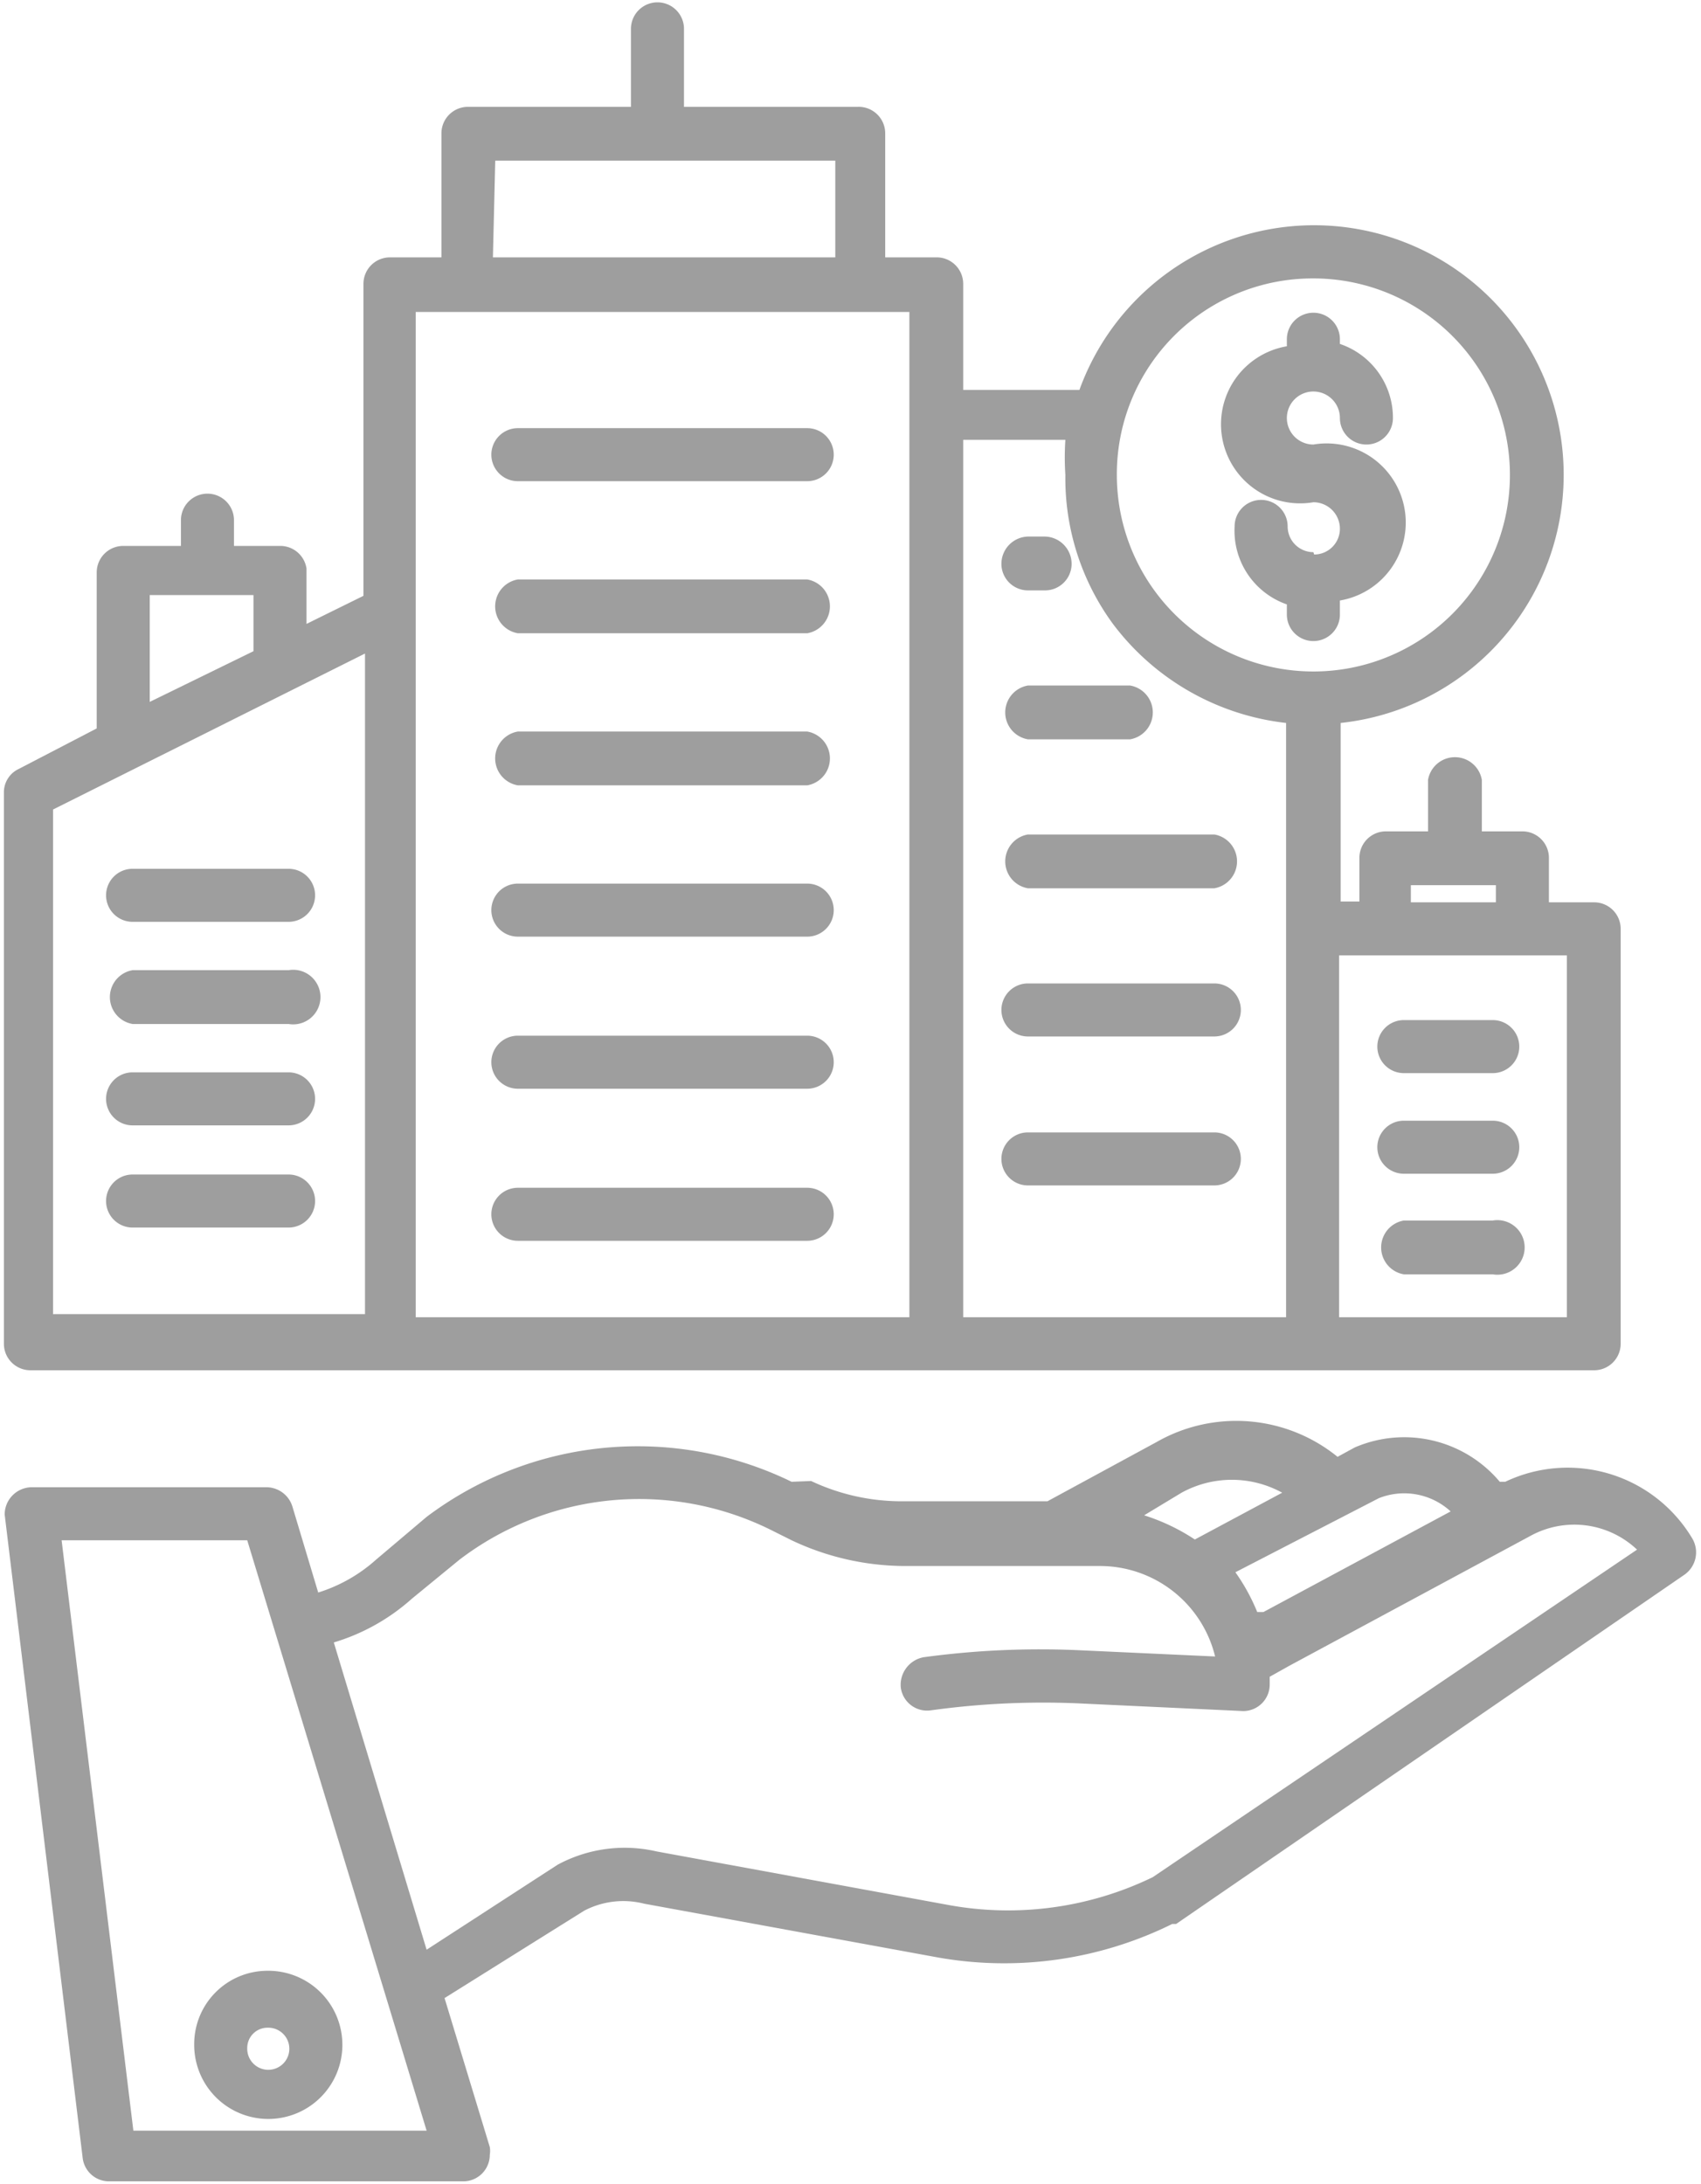 <svg xmlns="http://www.w3.org/2000/svg" viewBox="0 0 21.81 28"><defs><style>.cls-1{fill:#9e9e9e;}</style></defs><title>valuation</title><g id="Layer_2" data-name="Layer 2"><g id="movingTools"><path class="cls-1" d="M10.35,7.43H6.64a.35.35,0,0,0,0,.69h3.71a.35.35,0,0,0,0-.69Z"/><path class="cls-1" d="M15.57,10.7H13.18a.35.35,0,0,0,0,.69h2.39a.35.35,0,0,0,0-.69Z"/><path class="cls-1" d="M10.35,9.38H6.64a.35.35,0,0,0,0,.69h3.71a.35.35,0,0,0,0-.69Z"/><path class="cls-1" d="M10.35,11.33H6.64a.34.34,0,1,0,0,.68h3.71a.34.34,0,0,0,0-.68Z"/><path class="cls-1" d="M10.35,13.28H6.64a.34.34,0,1,0,0,.68h3.71a.34.34,0,1,0,0-.68Z"/><path class="cls-1" d="M10.35,15.23H6.64a.34.34,0,0,0,0,.68h3.71a.34.34,0,1,0,0-.68Z"/><path class="cls-1" d="M15.57,12.61H13.18a.34.34,0,0,0,0,.68h2.39a.34.34,0,0,0,0-.68Z"/><path class="cls-1" d="M15.57,14.52H13.18a.34.34,0,0,0,0,.68h2.39a.34.34,0,0,0,0-.68Z"/><path class="cls-1" d="M13.18,9.48h1.31a.35.35,0,0,0,0-.69H13.18a.35.35,0,0,0,0,.69Z"/><path class="cls-1" d="M13.18,7.57h.22a.34.34,0,0,0,.34-.34.35.35,0,0,0-.34-.35h-.22a.35.35,0,0,0-.34.35A.34.34,0,0,0,13.18,7.57Z"/><path class="cls-1" d="M10.35,5.49H6.64a.34.34,0,1,0,0,.68h3.71a.34.34,0,0,0,0-.68Z"/><path class="cls-1" d="M18,16.34h1.14a.35.35,0,1,0,0-.69H18a.35.35,0,0,0,0,.69Z"/><path class="cls-1" d="M18,15.05h1.14a.34.34,0,1,0,0-.68H18a.34.34,0,0,0,0,.68Z"/><path class="cls-1" d="M18,13.76h1.14a.34.34,0,1,0,0-.68H18a.34.34,0,0,0,0,.68Z"/><path class="cls-1" d="M3.7,11.14h-2a.34.34,0,1,0,0,.68h2a.34.34,0,1,0,0-.68Z"/><path class="cls-1" d="M3.7,12.44h-2a.35.35,0,0,0,0,.69h2a.35.35,0,1,0,0-.69Z"/><path class="cls-1" d="M3.7,15.06h-2a.34.34,0,1,0,0,.68h2a.34.34,0,1,0,0-.68Z"/><path class="cls-1" d="M3.7,13.75h-2a.34.34,0,1,0,0,.68h2a.34.34,0,1,0,0-.68Z"/><path class="cls-1" d="M.34,17.57h20.1a.34.34,0,0,0,.34-.34V11.91a.34.34,0,0,0-.34-.34h-.58V11a.34.34,0,0,0-.34-.34H19V10a.35.35,0,0,0-.69,0v.66h-.54a.34.34,0,0,0-.34.34v.56h-.24V9.27A3.2,3.2,0,1,0,13.84,5H12.35V3.64A.34.34,0,0,0,12,3.3h-.65V1.71A.34.34,0,0,0,11,1.37H8.77v-1a.34.34,0,1,0-.68,0v1H6a.34.34,0,0,0-.34.34V3.3H5a.34.34,0,0,0-.34.34v4L3.93,8V7.29A.34.34,0,0,0,3.59,7H3V6.67a.34.34,0,1,0-.68,0V7H1.58a.34.34,0,0,0-.34.34V9.34l-1,.52a.33.33,0,0,0-.19.3v7.07a.34.34,0,0,0,.34.34Zm17.75-6.22h1.09v.22H18.09Zm2,.9v4.64H17.17V12.25ZM16.83,3.57a2.52,2.52,0,1,1-2.51,2.52h0A2.51,2.51,0,0,1,16.83,3.57ZM12.35,5.64h1.31a3.4,3.4,0,0,0,0,.45A3.16,3.16,0,0,0,14.27,8a3.23,3.23,0,0,0,2.22,1.27v7.62H12.35Zm-6-3.58h4.36V3.3H6.32ZM5.33,4h6.33V16.89H5.33ZM1.92,7.63H3.25v.72L1.92,9ZM.68,10.38l4-2v8.47h-4Z"/><path class="cls-1" d="M16.84,7.08h0a.33.33,0,0,1-.33-.33.34.34,0,1,0-.68,0,1,1,0,0,0,.67,1v.13a.34.34,0,0,0,.68,0V7.7a1,1,0,0,0-.34-2,.34.34,0,1,1,.34-.34.34.34,0,1,0,.68,0,1,1,0,0,0-.68-.95V4.35a.34.34,0,1,0-.68,0v.09a1,1,0,0,0,.34,2,.34.34,0,0,1,.34.34.33.33,0,0,1-.33.33Z"/><path class="cls-1" d="M19.3,19l-.07,0a1.6,1.6,0,0,0-1.86-.44h0l-.22.12a2.06,2.06,0,0,0-2.32-.19l-1.4.76H11.55a2.72,2.72,0,0,1-1.15-.26L10.15,19a4.5,4.5,0,0,0-4.68.45l0,0L4.82,20a2,2,0,0,1-.74.42l-.33-1.1a.35.35,0,0,0-.33-.25H.4a.35.35,0,0,0-.34.35v0l1,8.25a.34.34,0,0,0,.34.3H5.94a.34.34,0,0,0,.34-.34.3.3,0,0,0,0-.1l-.58-1.91L7.49,24.5a1.08,1.08,0,0,1,.77-.09h0l3.77.69a4.86,4.86,0,0,0,3-.43l.05,0,6.52-4.48a.35.35,0,0,0,.1-.46A1.86,1.86,0,0,0,19.3,19Zm-1.62.21a.88.88,0,0,1,.92.17l-2.4,1.29-.08,0a2.53,2.53,0,0,0-.28-.51Zm-2.53-.07h0a1.34,1.34,0,0,1,1.29,0l-1.12.6a2.59,2.59,0,0,0-.65-.31ZM1.71,27.32.79,19.75H3.17l2.3,7.57Zm13.07-3.25a4.25,4.25,0,0,1-2.6.36l-3.76-.69a1.81,1.81,0,0,0-1.27.17h0L5.47,25,4.28,21.06a2.63,2.63,0,0,0,1-.56L5.89,20a3.8,3.8,0,0,1,4-.38l.26.13a3.41,3.41,0,0,0,1.44.33h2.51a1.52,1.52,0,0,1,1.48,1.16l-1.74-.08a11.06,11.06,0,0,0-2,.09.36.36,0,0,0-.29.39.34.34,0,0,0,.39.29,10.5,10.5,0,0,1,1.86-.09l2.14.1h0a.34.34,0,0,0,.34-.34v-.1l.25-.14,3.1-1.67a1.17,1.17,0,0,1,1.36.18Z"/><path class="cls-1" d="M2.49,26.21a.95.95,0,1,0,.94-.94A.94.94,0,0,0,2.49,26.21ZM3.43,26a.27.27,0,1,1-.26.26h0A.26.26,0,0,1,3.43,26Z"/></g></g></svg>